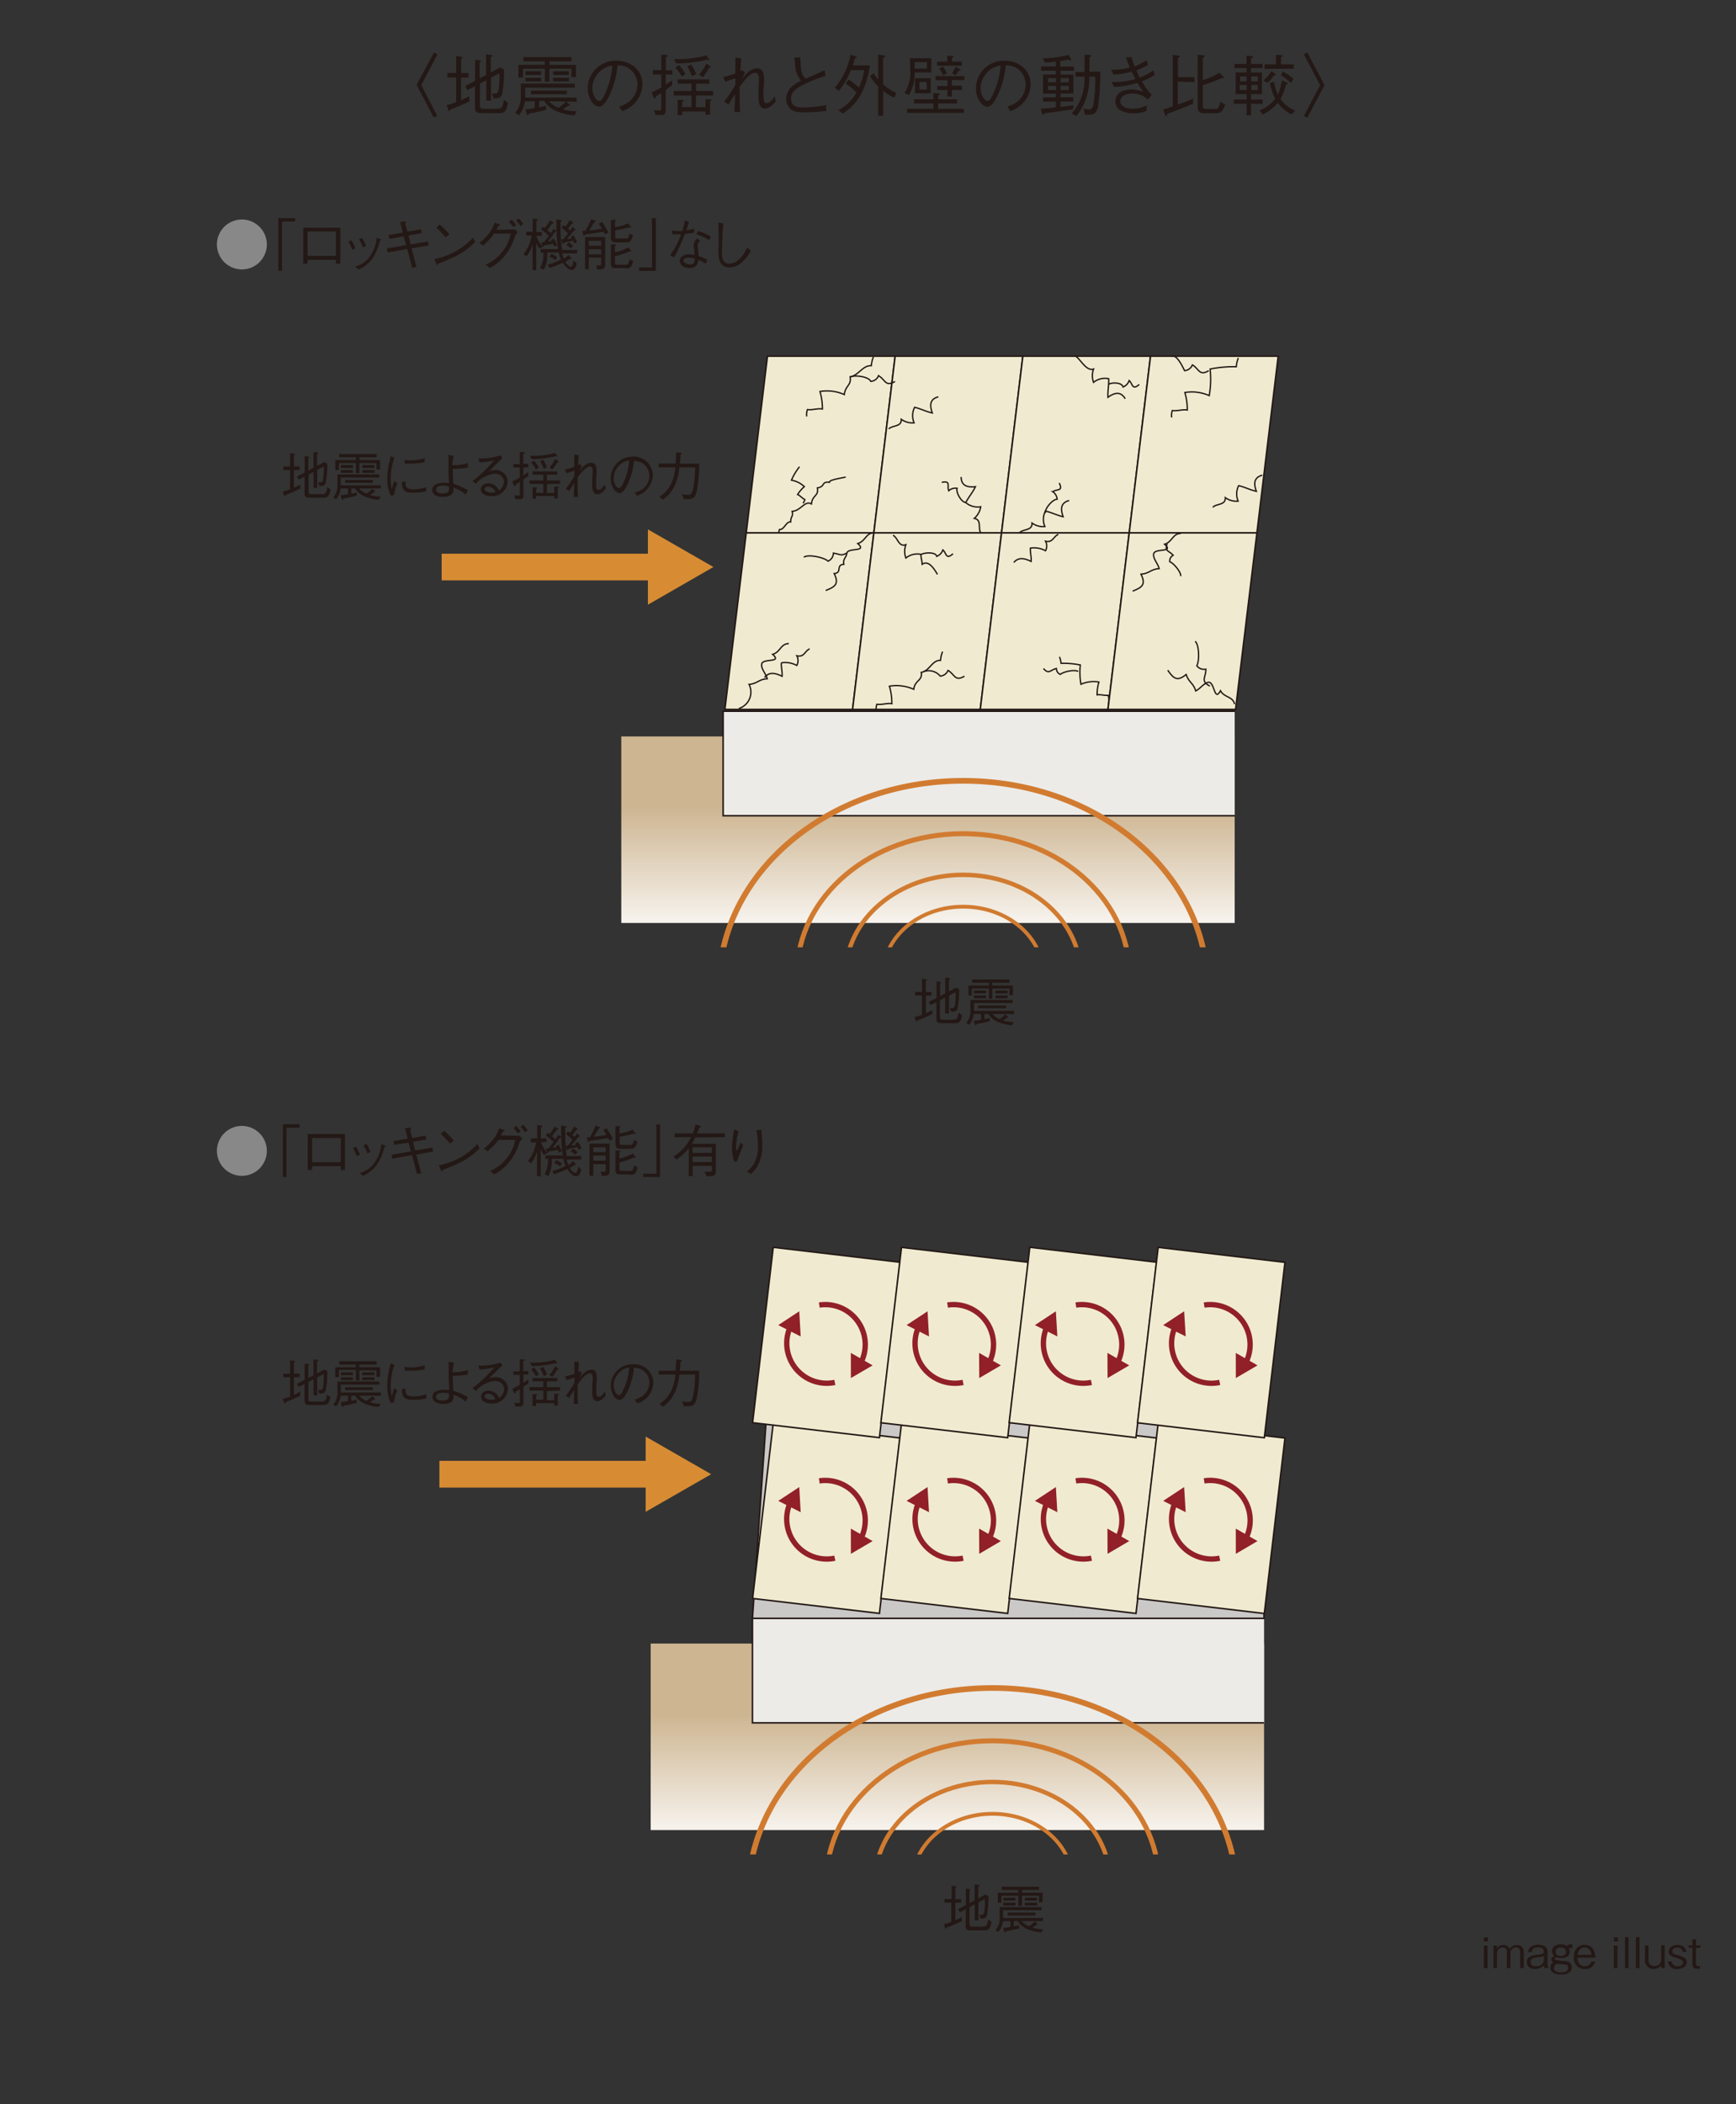 <svg xmlns="http://www.w3.org/2000/svg" xmlns:xlink="http://www.w3.org/1999/xlink" viewBox="0 0 270 327.16">
  <rect x="0" y="0" width="270" height="327.16" fill="#333333" stroke="none"/>
  <defs>
    <style>
      .cls-1, .cls-11, .cls-12, .cls-13, .cls-14, .cls-15, .cls-18, .cls-21, .cls-22, .cls-23, .cls-24, .cls-25, .cls-5 {
        fill: none;
      }

      .cls-2 {
        fill: #231815;
      }

      .cls-3 {
        fill: #888;
      }

      .cls-4 {
        fill: #f0ebd0;
      }

      .cls-15, .cls-18, .cls-5 {
        stroke: #231815;
      }

      .cls-5 {
        stroke-width: 0.24px;
      }

      .cls-6 {
        clip-path: url(#clip-path);
      }

      .cls-7 {
        fill: url(#linear-gradient);
      }

      .cls-8 {
        fill: #d78c33;
      }

      .cls-9 {
        fill: #ecebe8;
      }

      .cls-10 {
        clip-path: url(#clip-path-2);
      }

      .cls-11, .cls-12, .cls-13, .cls-14, .cls-21, .cls-22, .cls-23, .cls-24 {
        stroke: #d17b30;
      }

      .cls-11 {
        stroke-width: 0.59px;
      }

      .cls-12 {
        stroke-width: 0.69px;
      }

      .cls-13 {
        stroke-width: 0.77px;
      }

      .cls-14 {
        stroke-width: 0.88px;
      }

      .cls-15 {
        stroke-width: 0.21px;
      }

      .cls-16 {
        clip-path: url(#clip-path-3);
      }

      .cls-17 {
        fill: url(#linear-gradient-2);
      }

      .cls-18 {
        stroke-width: 0.24px;
      }

      .cls-19 {
        fill: #cac9c7;
      }

      .cls-20 {
        clip-path: url(#clip-path-4);
      }

      .cls-21 {
        stroke-width: 0.59px;
      }

      .cls-22 {
        stroke-width: 0.69px;
      }

      .cls-23 {
        stroke-width: 0.77px;
      }

      .cls-24 {
        stroke-width: 0.88px;
      }

      .cls-25 {
        stroke: #912028;
        stroke-width: 0.83px;
      }

      .cls-26 {
        fill: #912028;
      }
    </style>
    <clipPath id="clip-path">
      <rect class="cls-1" x="96.63" y="114.5" width="95.4" height="29"/>
    </clipPath>
    <linearGradient id="linear-gradient" x1="-5840.82" y1="-2594.5" x2="-5839.16" y2="-2594.5" gradientTransform="matrix(0, -13.66, -13.66, 0, -35294.73, -79638.86)" gradientUnits="userSpaceOnUse">
      <stop offset="0" stop-color="#fff"/>
      <stop offset="0.94" stop-color="#cdb591"/>
      <stop offset="1" stop-color="#cdb591"/>
    </linearGradient>
    <clipPath id="clip-path-2">
      <rect class="cls-1" x="96.63" y="119.71" width="106.61" height="27.58"/>
    </clipPath>
    <clipPath id="clip-path-3">
      <rect class="cls-1" x="101.2" y="255.54" width="95.4" height="29"/>
    </clipPath>
    <linearGradient id="linear-gradient-2" x1="-5851.15" y1="-2587.69" x2="-5849.49" y2="-2587.69" gradientTransform="matrix(0, -13.66, -13.66, 0, -35197.13, -79638.86)" xlink:href="#linear-gradient"/>
    <clipPath id="clip-path-4">
      <rect class="cls-1" x="101.2" y="260.75" width="106.61" height="27.58"/>
    </clipPath>
  </defs>
  <title>str-35</title>
  <g id="レイヤー_2" data-name="レイヤー 2">
    <g id="レイヤー_1-2" data-name="レイヤー 1">
      <g>
        <path class="cls-2" d="M230.79,301.85v-.64h.63v.64Zm0,4.16v-3.5h.56V306Z"/>
        <path class="cls-2" d="M236.44,306v-2.49c0-.28-.1-.72-.64-.72a.86.86,0,0,0-.89.93V306h-.55v-2.53a.61.61,0,0,0-.67-.68.88.88,0,0,0-.86.94V306h-.55v-3.5h.53V303a1,1,0,0,1,1-.58,1,1,0,0,1,1,.6,1.13,1.13,0,0,1,1.07-.6,1,1,0,0,1,1.11,1.07V306Z"/>
        <path class="cls-2" d="M240.22,306a1,1,0,0,1-.1-.46,1.65,1.65,0,0,1-1.32.59,1.27,1.27,0,0,1-1.15-.46,1.07,1.07,0,0,1-.19-.63c0-.78.7-1,1.56-1.1s1.09-.13,1.09-.52c0-.63-.71-.63-.87-.63-.94,0-1,.49-1,.72h-.57a1.14,1.14,0,0,1,.49-.86,2,2,0,0,1,1.07-.28c.63,0,1.47.2,1.47,1.07v1.95a.82.82,0,0,0,.16.54V306Zm-.1-1.9c-.2.12-.28.13-1.07.24-.59.08-1,.2-1,.7s.3.67.88.67a1.13,1.13,0,0,0,1.2-.91Z"/>
        <path class="cls-2" d="M244.24,302.91a.74.74,0,0,0-.25,0,1,1,0,0,1,.16.54c0,.59-.49,1-1.34,1a2.19,2.19,0,0,1-.74-.12c-.22.08-.3.16-.3.25s.42.24,1.45.33a1.55,1.55,0,0,1,.93.26.94.94,0,0,1,.31.72c0,1-1.18,1.12-1.67,1.12s-1.67-.13-1.67-1.08a.9.9,0,0,1,.49-.83.47.47,0,0,1-.34-.44c0-.29.29-.45.45-.52a1,1,0,0,1-.33-.75c0-.39.21-1.08,1.39-1.08a1.53,1.53,0,0,1,.93.24.77.77,0,0,1,.55-.24,1.07,1.07,0,0,1,.29,0V303A.49.49,0,0,0,244.24,302.91Zm-.86,2.55-1.2-.12a.66.66,0,0,0-.48.63c0,.68.8.7,1.11.7.47,0,1.08-.09,1.08-.68S243.58,305.48,243.38,305.45Zm-.62-2.65c-.45,0-.8.22-.8.65s.3.65.8.65.8-.24.8-.65S243.2,302.8,242.76,302.8Z"/>
        <path class="cls-2" d="M245.35,304.37c0,1,.64,1.35,1.13,1.35a1,1,0,0,0,1-.72h.61a1.51,1.51,0,0,1-1.57,1.14,1.65,1.65,0,0,1-1.73-1.86,1.67,1.67,0,0,1,1.68-1.9,1.48,1.48,0,0,1,1.41.89,2.92,2.92,0,0,1,.25,1.1Zm1.1-1.57c-.66,0-1,.51-1.09,1.14h2.18C247.5,303.72,247.32,302.81,246.45,302.81Z"/>
        <path class="cls-2" d="M251,301.85v-.64h.63v.64Zm0,4.16v-3.5h.56V306Z"/>
        <path class="cls-2" d="M252.73,306v-4.8h.56V306Z"/>
        <path class="cls-2" d="M254.43,306v-4.8H255V306Z"/>
        <path class="cls-2" d="M258.37,306v-.4a1.48,1.48,0,0,1-1.18.53,1.28,1.28,0,0,1-1.35-1.3v-2.33h.55v2.32a.86.86,0,0,0,.91.87,1,1,0,0,0,1.06-1v-2.24h.55V306Z"/>
        <path class="cls-2" d="M260.9,306.14a1.32,1.32,0,0,1-1.5-1.18H260a.86.86,0,0,0,.93.76c.64,0,.84-.42.84-.62s-.28-.44-1.08-.7-1.16-.37-1.16-1,.68-1,1.32-1c1.24,0,1.39.83,1.44,1.08h-.57a.79.79,0,0,0-.89-.66c-.22,0-.72.05-.72.54s.08.37,1.11.72c.61.2,1.13.38,1.13,1S261.69,306.14,260.9,306.14Z"/>
        <path class="cls-2" d="M263.77,302.87v2.43c0,.38.21.38.47.38h.15v.42a3.41,3.41,0,0,1-.45,0,.64.64,0,0,1-.72-.7v-2.57h-.61v-.36h.61v-.95h.56v.95h.7v.36Z"/>
      </g>
      <g>
        <path class="cls-2" d="M67.5,8.17l.54.27-2.52,4.8L68,18l-.54.27-2.67-5.07Z"/>
        <path class="cls-2" d="M70.09,17c-.08.17-.14.25-.22.25s-.09,0-.15-.2l-.25-.71a12,12,0,0,0,1.48-.46V12.06H69.59v-.71h1.36V8.7l.78.12c.08,0,.23,0,.23.13s-.09.12-.24.18v2.23h1.15v.71H71.71V15.6c.44-.2.8-.39,1.26-.64l.05.8A28.82,28.82,0,0,1,70.09,17Zm7.45.58H75c-.79,0-1.12-.09-1.12-.93V13.41L72.7,14l-.36-.63,1.55-.8V9.28l.67.11s.23,0,.23.14-.05.09-.19.17v2.48l1-.51V8.46l.76.09c.09,0,.22,0,.22.12s-.05.12-.25.21v2.37l1.45-.76.61.3a18.38,18.38,0,0,1-.31,3.87c-.21.64-.69.64-1.33.63l-.24-.73c.69,0,.85,0,1-.46a12,12,0,0,0,.15-2.7l-1.29.68v3.57h-.73v-3.2l-1,.56v3.29c0,.53.17.61.68.61h1.87c.81,0,1-.14,1.18-1.42L79,16C78.76,17.29,78.5,17.61,77.54,17.61Z"/>
        <path class="cls-2" d="M85.4,15.75a3.82,3.82,0,0,0,1.45,1,6,6,0,0,0,1.2-1l.43.42c.12.13.14.14.14.18s-.15.13-.33.14a7.64,7.64,0,0,1-.73.51,7.62,7.62,0,0,0,2.14.3l-.34.63a7.93,7.93,0,0,1-3-.74,3.94,3.94,0,0,1-1.72-1.5h-.79v1c.7-.14.86-.18,1.08-.23l0,.64a25.17,25.17,0,0,1-2.6.53c-.16.24-.18.27-.25.27s-.13-.09-.18-.25l-.19-.64a11.54,11.54,0,0,0,1.45-.21V15.75H81.65a4.39,4.39,0,0,1-.93,2.16l-.6-.38A3.58,3.58,0,0,0,81,15v-2H89.4v.63H81.68v1.55h8v.63Zm-4.77-3.68v-2h4.11V9.53H81.4V8.88h7.48v.65H85.45v.56h4.13V12h-.71V10.68H85.45v2h-.71v-2h-3.4v1.39Zm1.1-.41v-.58h2.43v.58Zm0,1v-.57h2.43v.57Zm.85,2v-.57h5.6v.57Zm3.45-3v-.58h2.44v.58Zm0,1v-.57h2.44v.57Z"/>
        <path class="cls-2" d="M96.3,16.57a4.94,4.94,0,0,0,1.6-.81,3.44,3.44,0,0,0,1.24-2.61,3.07,3.07,0,0,0-1.66-2.71,3.72,3.72,0,0,0-1.44-.28,13.28,13.28,0,0,1-1.22,4.59c-.44.93-1,1.84-1.62,1.84-.88,0-1.79-1.35-1.79-2.87a4.32,4.32,0,0,1,4.43-4.28c2.2,0,4.08,1.38,4.08,3.71a4.5,4.5,0,0,1-3.17,4.12Zm-3.45-4.93a3.44,3.44,0,0,0-.72,2.05c0,1.12.64,2,1.06,2,.22,0,.47,0,1.15-1.68a12.35,12.35,0,0,0,.9-3.82A3.42,3.42,0,0,0,92.85,11.64Z"/>
        <path class="cls-2" d="M103.54,11.57v1.57c.44-.28.61-.4,1-.67v.78l-1,.72V17c0,.78-.17.88-.85.88h-.75l-.2-.77.78.08c.33,0,.33-.22.33-.48V14.45L102,15c0,.21-.05.28-.18.28a.16.16,0,0,1-.14-.1l-.34-.82a15.28,15.28,0,0,0,1.51-.78v-2h-1.31v-.68h1.31V8.49l.79.06c.18,0,.22.07.22.12s-.18.19-.3.26v2h1v.68Zm4.71,3.28v1.82h1.47V15.42l.77.05c.19,0,.19.09.19.11s-.08.1-.24.18v2.07h-.71v-.49h-3.63v.56h-.71V15.53l.67,0c.12,0,.25,0,.25.13s0,.08-.21.17v.82h1.45V14.85h-2.76v-.69h2.76V13h-2.16v-.66h4.94V13h-2.07v1.16h2.64v.69Zm2-5.5a.64.64,0,0,1-.22-.08,20.21,20.21,0,0,1-4.84.59l-.36-.68a16.19,16.19,0,0,0,5-.56l.42.52a.38.38,0,0,1,.07.15C110.33,9.34,110.3,9.35,110.27,9.35Zm-4.21,2.55a7.26,7.26,0,0,0-1-1.38l.57-.39a5.71,5.71,0,0,1,1,1.4Zm1.58-.07a9.73,9.73,0,0,0-.73-1.51l.6-.29a6.07,6.07,0,0,1,.78,1.49Zm2.69-1.29a11.71,11.71,0,0,1-1,1.48l-.58-.39a9.66,9.66,0,0,0,1.14-1.74l.54.38c.07.05.13.09.13.15S110.55,10.49,110.33,10.53Z"/>
        <path class="cls-2" d="M120.65,15.78c-.45.49-1,1.09-1.69,1.09s-1-.58-1-1.93c0-.56.05-1.71.08-2.21,0-.06,0-.43,0-.67s-.13-.75-.57-.75c-.63,0-1.26.6-2.44,2.21,0,.25,0,.45,0,1.09,0,1.13,0,1.49.08,2.81l-.87,0c0-.54.07-1.18.08-2.76-.6.89-.74,1.1-1,1.58l-.68-.44a21.82,21.82,0,0,0,1.72-2.59V12.17c-.27.1-1,.37-1.58.52l-.29-.73a9.45,9.45,0,0,0,1.88-.54c0-.6,0-1.38,0-2a2.62,2.62,0,0,0,0-.47l.9.14c0,.27-.09,1.21-.11,2a2.33,2.33,0,0,0,.29-.17l.41.38c-.07.17-.42.87-.48,1,.72-.91,1.45-1.67,2.37-1.67s1.07.83,1.07,1.5c0,.06,0,.34,0,.7-.07,1.1-.08,1.24-.08,1.73,0,1,.05,1.48.45,1.48s.74-.28,1.3-1.07Z"/>
        <path class="cls-2" d="M124.48,8.92c0,.26.07,1.41.09,1.64a2.92,2.92,0,0,0,.42,1.36.68.68,0,0,0,.39.28l2.89-1.28.14.87a22.19,22.19,0,0,0-3.83,1.57c-.5.27-1.55.85-1.55,1.89,0,1.46,1.15,1.46,1.8,1.46a23.59,23.59,0,0,0,2.39-.16,10.31,10.31,0,0,0,1.27-.23v.93a31,31,0,0,1-3.47.22c-1.33,0-1.8-.25-2.16-.61a2.24,2.24,0,0,1-.6-1.51,2.87,2.87,0,0,1,1.12-2.08,6.18,6.18,0,0,1,1.21-.72,4,4,0,0,1-.93-2.73,4.67,4.67,0,0,0-.08-.57,1.76,1.76,0,0,1-.05-.28Z"/>
        <path class="cls-2" d="M131.08,17.66l-.7-.54a6.49,6.49,0,0,0,2.83-2.76A12.45,12.45,0,0,0,131.54,13l.41-.65a10.84,10.84,0,0,1,1.65,1.28,10.82,10.82,0,0,0,.8-2.73h-2.06a13,13,0,0,1-1.87,3.23l-.66-.47a10.71,10.71,0,0,0,2.46-5.16l.8.27c.05,0,.18.07.18.17s-.09.1-.29.13a10.71,10.71,0,0,1-.34,1.1h2.69C134.59,14.52,133.1,16.32,131.08,17.66Zm8-2.48a7.21,7.21,0,0,1-1.72-1.06V18h-.77V13.44a7.25,7.25,0,0,1-1.26-1.6l.54-.47a9,9,0,0,0,.71,1V8.49l.9.13a.17.17,0,0,1,.17.14c0,.12-.22.2-.3.23V13.1a7,7,0,0,0,2.08,1.34Z"/>
        <path class="cls-2" d="M142.26,11.27a6.6,6.6,0,0,1-.9,3.52l-.68-.35a5.81,5.81,0,0,0,.9-3.61,17.62,17.62,0,0,0-.08-1.77h3.35v2.2Zm-1.18,6.28v-.62h4.09v-.85h-3v-.63h3v-1l.82.09c.06,0,.17,0,.17.09s-.12.15-.25.21v.61h2.95v.63h-2.95v.85h4v.62Zm3.1-7.88h-1.94c0,.38,0,.59,0,1h1.92Zm-1.87,4.83V12.17h2.45V14.5Zm1.8-1.75H143v1.17h1.15Zm3.94-.32v.9h1.56V14h-1.56V15h-.7V14h-1.58v-.63h1.58v-.9h-1.83v-.63H150v.63Zm-2.31-2.21V9.58h1.58V8.65l.81.06c.07,0,.17,0,.17.09s-.15.17-.24.22v.56h1.53v.63Zm.93,1.52a4.11,4.11,0,0,0-.6-1.07l.56-.32a4,4,0,0,1,.66,1.07Zm2.41-.75a6.5,6.5,0,0,1-.45.75l-.57-.37a5.59,5.59,0,0,0,.58-1l.65.39s.12.08.12.14S149.28,11,149.09,11Z"/>
        <path class="cls-2" d="M156.68,16.57a4.94,4.94,0,0,0,1.6-.81,3.44,3.44,0,0,0,1.24-2.61,3.07,3.07,0,0,0-1.66-2.71,3.72,3.72,0,0,0-1.44-.28,13.28,13.28,0,0,1-1.22,4.59c-.44.93-1,1.84-1.62,1.84-.88,0-1.79-1.35-1.79-2.87a4.32,4.32,0,0,1,4.43-4.28c2.2,0,4.08,1.38,4.08,3.71a4.5,4.5,0,0,1-3.17,4.12Zm-3.45-4.93a3.44,3.44,0,0,0-.72,2.05c0,1.12.64,2,1.06,2,.22,0,.47,0,1.15-1.68a12.35,12.35,0,0,0,.9-3.82A3.42,3.42,0,0,0,153.23,11.64Z"/>
        <path class="cls-2" d="M164.94,11v.6h2v2.95h-2v.58h2v.66h-2v.82c.36,0,.78-.08,2.06-.25l-.14.63c-1.8.29-2.79.43-4.41.62-.11.14-.17.21-.25.21s-.13-.1-.15-.18l-.18-.73c1-.06,1.27-.09,2.35-.22v-.89h-2v-.66h2v-.58h-2V11.59h2V11h-2.3v-.66h2.3V9.57c-.77.09-1,.13-1.67.17l-.39-.66a17,17,0,0,0,4-.54l.4.58a.36.36,0,0,1,.06.16.08.08,0,0,1-.09.09,1.3,1.3,0,0,1-.36-.09c-.11,0-1.08.2-1.26.22v.85h2.13V11Zm-.71,1.14H163v.66h1.26Zm0,1.21H163V14h1.26Zm2-1.21h-1.28v.66h1.28Zm0,1.21h-1.28V14h1.28Zm4.59,3.07c-.24,1.43-1,1.43-1.7,1.43h-.39l-.21-1a3.15,3.15,0,0,0,.86.17c.51,0,.63-.5.72-1a26.15,26.15,0,0,0,.24-4.1h-.92a9.37,9.37,0,0,1-2,6.12l-.75-.39a8,8,0,0,0,2-5.73h-1.39v-.73h1.39V8.53l.82,0s.21,0,.21.14-.18.18-.26.21v2.26h1.69A39,39,0,0,1,170.81,16.41Z"/>
        <path class="cls-2" d="M176,8.87a13.68,13.68,0,0,0,.46,1.48,10.92,10.92,0,0,0,1.88-1l.2.73a8.79,8.79,0,0,1-1.8.85c.16.39.33.77.51,1.15a10.75,10.75,0,0,0,2.14-1.15l.21.71a10.18,10.18,0,0,1-2,1,8.7,8.7,0,0,0,.91,1.39c.09.13.53.63.61.73l-.6.74a2.83,2.83,0,0,0-.82-.59,3.81,3.81,0,0,0-1.62-.37c-.64,0-1.84.24-1.84,1.2s1.32,1.17,1.92,1.17a5,5,0,0,0,2.23-.54l-.08.87a4.52,4.52,0,0,1-2.07.36,3.83,3.83,0,0,1-2.2-.58,1.63,1.63,0,0,1-.57-1.24c0-1.28,1.17-1.87,2.45-1.87a6.1,6.1,0,0,1,1.92.36,12.16,12.16,0,0,1-.93-1.39,13.18,13.18,0,0,1-3.66.63l-.33-.76c.41,0,.57,0,.72,0a10.37,10.37,0,0,0,2.93-.47c-.08-.18-.49-1-.57-1.14a11.75,11.75,0,0,1-2.82.46l-.36-.77.6,0a8.76,8.76,0,0,0,2.3-.34,15.5,15.5,0,0,1-.6-1.6Z"/>
        <path class="cls-2" d="M183.19,12.69v3.57a23.19,23.19,0,0,0,2.37-.93v.8c-1.24.52-2.2.92-4,1.56,0,.1-.06.33-.2.33s-.11-.05-.17-.2L180.9,17a13.72,13.72,0,0,0,1.5-.45v-8l.85.08c.15,0,.24.05.24.13s0,.1-.29.24v3h2.57v.77Zm5.92,4.92h-1.69c-1,0-1.15-.37-1.15-1.23V8.52l.84.08c.13,0,.25,0,.25.14s-.13.17-.29.23v3.47a10.28,10.28,0,0,0,2.59-1.14l.6.59s.09.09.09.16-.1.11-.17.11a.62.62,0,0,1-.22,0,21.86,21.86,0,0,1-2.89,1.08v3.08c0,.38,0,.63.65.63H189a.51.51,0,0,0,.54-.31,2.66,2.66,0,0,0,.25-.83l.77.46C190.21,17.13,190,17.61,189.12,17.61Z"/>
        <path class="cls-2" d="M194.57,16.13v1.8h-.69v-1.8h-2v-.65h2v-.85h-1.7V11.27h1.7v-.68H192V9.94h1.87V8.65l.75.08c.15,0,.23,0,.23.12s-.12.15-.28.23v.86h1.78v.65h-1.78v.68h1.7v3.37h-1.7v.85h1.81v.65Zm-.69-2.92h-1.07V14h1.07Zm0-1.34h-1v.78h1Zm1.74,0h-1v.78h1Zm0,1.34h-1V14h1Zm5.26,4.58A6.44,6.44,0,0,1,198.73,16a7,7,0,0,1-2.35,1.8l-.47-.63a5.83,5.83,0,0,0,2.41-1.8,11.2,11.2,0,0,1-.82-2.45l.65-.19a8.2,8.2,0,0,0,.6,2,10.23,10.23,0,0,0,.63-2.24l.74.33c.06,0,.15.07.15.15s-.09.14-.27.2a10.66,10.66,0,0,1-.84,2.25,5,5,0,0,0,2.27,1.75Zm-2.71-6.08a8.06,8.06,0,0,1-1.07,1.2l-.58-.41a6.25,6.25,0,0,0,1.23-1.45l.56.4c.05,0,.12.08.12.14S198.33,11.69,198.17,11.72Zm-1.49-1V10h1.78V8.51l.82.07c.09,0,.23,0,.23.1s-.15.15-.28.19V10h2v.68Zm4.13,2.18a16.74,16.74,0,0,0-1.61-1.23l.33-.54a10.51,10.51,0,0,1,1.65,1.14Z"/>
        <path class="cls-2" d="M203.33,18.31l-.54-.27,2.52-4.8-2.52-4.8.54-.27L206,13.24Z"/>
      </g>
      <g>
        <path class="cls-3" d="M41.5,38a3.88,3.88,0,1,1-3.87-3.87A3.88,3.88,0,0,1,41.5,38Z"/>
        <g>
          <path class="cls-2" d="M43.86,34.44v7.68h-.57v-8.2h2.6v.52Z"/>
          <path class="cls-2" d="M47.84,40.4V41h-.68V35.4h5.78V41h-.69V40.4ZM52.25,36H47.84v3.77h4.41Z"/>
          <path class="cls-2" d="M54.65,37.35a7.6,7.6,0,0,1,.62,1.26l-.48.23a6.51,6.51,0,0,0-.61-1.26Zm.59,4.12a4.19,4.19,0,0,0,2.34-1.68,5.63,5.63,0,0,0,1-2.82l.45.17c.2.06.25.1.25.15s0,.07-.2.13A8.8,8.8,0,0,1,58,40.09a5,5,0,0,1-2.23,1.81ZM56.31,37a5.5,5.5,0,0,1,.62,1.25l-.48.2a7.82,7.82,0,0,0-.61-1.25Z"/>
          <path class="cls-2" d="M65.48,35.65l.14.59-2.09.38L63.87,38l2.66-.45.16.61L64,38.61l.77,2.88-.65.14-.78-2.93-3.06.55-.11-.62,3-.52-.37-1.36-2.25.38-.11-.58,2.21-.39-.43-1.63.75-.09s.2,0,.2.08,0,.07-.17.24L63.37,36Z"/>
          <path class="cls-2" d="M73.9,37.61c-1,1-2,2-5.72,3.37,0,0-.11.23-.16.23s-.11-.1-.17-.22l-.3-.71a11.05,11.05,0,0,0,6-3.3Zm-4.59-.72a12.23,12.23,0,0,0-1.44-1.48l.51-.5a11.75,11.75,0,0,1,1.52,1.53Z"/>
          <path class="cls-2" d="M79.81,35.68a1.37,1.37,0,0,0,.34,0l.38.5a1.07,1.07,0,0,0-.43.52,8.6,8.6,0,0,1-2.17,3.7,7.14,7.14,0,0,1-1.76,1.27l-.64-.52a6.64,6.64,0,0,0,2.6-2,6.52,6.52,0,0,0,1.31-2.83H76.85a9.52,9.52,0,0,1-1.73,1.87l-.57-.43a6.87,6.87,0,0,0,1.6-1.61,5.4,5.4,0,0,0,.79-1.54l.67.25c.13,0,.17.12.17.17s-.12.09-.28.11c-.15.31-.2.42-.3.59Zm-.23-1.54a7.71,7.71,0,0,1,.7.84l-.45.34a3.36,3.36,0,0,0-.7-.84Zm1.09-.18a7.34,7.34,0,0,1,.71.84l-.44.34a3.28,3.28,0,0,0-.68-.84Z"/>
          <path class="cls-2" d="M83.9,38.64a3.47,3.47,0,0,1-.5-.91V42h-.57V38a5.53,5.53,0,0,1-.92,1.85l-.51-.3a6.48,6.48,0,0,0,1.29-2.93h-.84v-.58h1V34l.64.06s.16,0,.16.1,0,.1-.23.17v1.75h.85v.58H83.4a4.66,4.66,0,0,0,1,1.68Zm5,3.33a1.32,1.32,0,0,1-.76-.38,3.54,3.54,0,0,1-.61-.76,13.22,13.22,0,0,1-2.05.82l-.3-.51a8.11,8.11,0,0,0,2.07-.79,4.44,4.44,0,0,1-.34-1.09h-1.8a4.94,4.94,0,0,1-.52,2.68L84,41.66a4.54,4.54,0,0,0,.52-2.39h-.42v-.54h2.71A21.83,21.83,0,0,1,86.56,36l-.19,0a16.57,16.57,0,0,1-1.13,1.52l.57,0-.11-.2.43-.23a3.46,3.46,0,0,1,.52,1.06l-.45.2a3.33,3.33,0,0,0-.18-.45c-.27.06-.38.08-1.38.24,0,.08-.11.21-.2.21s-.1-.11-.1-.13l-.17-.56.41,0c.16-.19.22-.27.79-1a9.22,9.22,0,0,0-1.23-1l.32-.41.29.18a8,8,0,0,0,.8-1.18l.45.31s.1.07.1.12-.12.1-.25.1l-.71,1,.52.47a4.94,4.94,0,0,0,.43-.68l.45.3c0-1,0-1,0-1.75l.7.11c.14,0,.14.08.14.1s-.11.13-.2.19c0,.23,0,.58,0,1a21.81,21.81,0,0,0,.24,3.34h2.34v.54H87.44a2.83,2.83,0,0,0,.25.82,4.22,4.22,0,0,0,.75-.57l.41.45a.11.11,0,0,1,0,.08.06.06,0,0,1-.06.06l-.13,0-.5.33-.25.17a2.2,2.2,0,0,0,.4.47,1.06,1.06,0,0,0,.47.28c.29,0,.37-.67.4-1l.51.45C89.58,41.71,89.18,42,88.87,42ZM86.4,40.45a2.94,2.94,0,0,0-.93-.51l.27-.47a3.07,3.07,0,0,1,.91.5Zm2.91-2.59a3.89,3.89,0,0,0-.18-.44c-.51.12-.81.18-1.39.3-.1.14-.16.21-.21.21s-.09-.08-.1-.13l-.15-.6.34,0a6.93,6.93,0,0,0,.71-.92,11,11,0,0,0-1-.88l.32-.41.3.23a4.21,4.21,0,0,0,.63-1l.48.32c.07,0,.1.08.1.13s-.06.07-.24.09c-.12.21-.38.54-.58.8a3.31,3.31,0,0,1,.31.3,4.32,4.32,0,0,0,.39-.57l.46.38s0,0,0,.08-.07.07-.21.08c-.55.71-.85,1-1.1,1.33.25,0,.41,0,.69-.09a1.92,1.92,0,0,0-.14-.23l.45-.21a3.87,3.87,0,0,1,.55,1Zm-.57.77a2.54,2.54,0,0,0-.66-.54l.37-.44a2.62,2.62,0,0,1,.68.59Z"/>
          <path class="cls-2" d="M94.09,36.43c-.05-.1-.12-.25-.22-.42-.8.17-1.57.28-2.87.46-.05.1-.1.18-.16.18s-.08,0-.12-.16l-.18-.59.51,0a12.79,12.79,0,0,0,.88-1.81l.58.22c.05,0,.15.05.15.11s-.13.12-.26.15c-.17.3-.5.86-.74,1.27.58-.06,1-.13,1.95-.3-.24-.39-.38-.59-.49-.75l.5-.3a10.19,10.19,0,0,1,1,1.68Zm-1.19,5.48-.18-.64.51,0c.27,0,.27-.1.27-.29v-.93H91.57v1.81H91v-5h3.13V41C94.11,41.61,94.11,41.92,92.91,41.91Zm.59-4.46H91.57v.76H93.5Zm0,1.3H91.57v.79H93.5Zm3.81-1.06H95.82c-.56,0-.8-.08-.8-.79V34.19l.63,0c.05,0,.15,0,.15.08s-.1.14-.16.17v.86a5.67,5.67,0,0,0,2-.57l.46.48a.16.16,0,0,1,.06.11.07.07,0,0,1-.08.07.7.7,0,0,1-.21-.05,20.66,20.66,0,0,1-2.19.48v.93c0,.27,0,.34.41.34h1.16c.31,0,.49,0,.65-.78l.56.28C98.13,37.69,97.82,37.69,97.3,37.69Zm0,4H95.86c-.51,0-.84-.06-.84-.65V38l.62,0c.09,0,.16,0,.16.08s-.08.12-.16.17v1a8.83,8.83,0,0,0,2.09-.79l.37.45a.18.18,0,0,1,.06.12c0,.07-.07.07-.09.07l-.17,0a15.34,15.34,0,0,1-2.25.75v1c0,.32.14.32.48.32h1.11c.29,0,.54,0,.67-.87l.56.3C98.23,41.61,98,41.74,97.32,41.74Z"/>
          <path class="cls-2" d="M101.39,41.59V33.91H102v8.2h-2.6v-.52Z"/>
          <path class="cls-2" d="M107.16,34.56c-.24.73-.26.8-.43,1.25a7.3,7.3,0,0,0,1.29-.27l-.11.66-1.39.17A27.52,27.52,0,0,1,104.85,40l-.66-.27a11.33,11.33,0,0,0,1.73-3.3l-.63,0a5.13,5.13,0,0,1-.73,0l0-.62a3.64,3.64,0,0,0,1.06.11,4,4,0,0,0,.48,0,10.37,10.37,0,0,0,.44-1.68Zm1.75,2.89a.81.81,0,0,0-.39.72c0,.14.05.66.14,1.65a8.38,8.38,0,0,1,1.36.57l-.23.61a9.53,9.53,0,0,0-1.16-.59c-.08.47-.23,1.27-1.32,1.27s-1.59-.59-1.59-1.15.68-1,1.39-1a5.7,5.7,0,0,1,.91.11c0-.24-.14-1.38-.14-1.55a1.31,1.31,0,0,1,.58-1Zm-1.85,2.61c-.47,0-.79.23-.79.48s.63.59,1.06.59a.64.64,0,0,0,.7-.66V40.2A4.75,4.75,0,0,0,107.06,40.06Zm1.51-4.15a10.6,10.6,0,0,1,2,.86l-.27.57a11.13,11.13,0,0,0-2-.93Z"/>
          <path class="cls-2" d="M112.51,34.74c-.2,1.77-.2,4.06-.2,4.26a3.28,3.28,0,0,0,.13,1.37,1,1,0,0,0,1,.62c.56,0,1.75-.32,2.79-2.52l.55.55c-.31.52-1.51,2.57-3.34,2.57a1.56,1.56,0,0,1-1.54-1.1,6.82,6.82,0,0,1-.14-2.11c0-.41,0-2.19,0-2.56a9.8,9.8,0,0,0-.05-1.23Z"/>
        </g>
      </g>
      <g>
        <path class="cls-3" d="M41.5,178.93a3.88,3.88,0,1,1-3.87-3.87A3.88,3.88,0,0,1,41.5,178.93Z"/>
        <g>
          <path class="cls-2" d="M44.56,175.36V183H44v-8.2h2.6v.52Z"/>
          <path class="cls-2" d="M48.54,181.32v.59h-.68v-5.59h5.78v5.59H53v-.59ZM53,176.94H48.54v3.77H53Z"/>
          <path class="cls-2" d="M55.36,178.27a7.6,7.6,0,0,1,.62,1.26l-.48.23a6.51,6.51,0,0,0-.61-1.26Zm.59,4.12a4.19,4.19,0,0,0,2.34-1.68,5.63,5.63,0,0,0,1-2.82l.45.17c.2.06.25.1.25.15s0,.07-.2.13A8.8,8.8,0,0,1,58.68,181a5,5,0,0,1-2.23,1.81ZM57,177.87a5.5,5.5,0,0,1,.62,1.25l-.48.2a7.82,7.82,0,0,0-.61-1.25Z"/>
          <path class="cls-2" d="M66.18,176.57l.14.59-2.09.38.34,1.34,2.66-.45.16.61-2.65.48.77,2.88-.65.14-.78-2.93-3.06.55-.11-.62,3-.52-.37-1.36L61.3,178l-.11-.58,2.21-.39L63,175.43l.75-.09s.2,0,.2.08,0,.07-.17.24l.32,1.28Z"/>
          <path class="cls-2" d="M74.6,178.52c-1,1-2,2-5.72,3.37,0,0-.11.23-.16.23s-.11-.1-.17-.22l-.3-.71a11.05,11.05,0,0,0,6-3.3ZM70,177.8a12.23,12.23,0,0,0-1.44-1.48l.51-.5a11.75,11.75,0,0,1,1.52,1.53Z"/>
          <path class="cls-2" d="M80.51,176.59a1.37,1.37,0,0,0,.34,0l.38.5a1.07,1.07,0,0,0-.43.52,8.6,8.6,0,0,1-2.17,3.7,7.14,7.14,0,0,1-1.76,1.27l-.64-.52a6.64,6.64,0,0,0,2.6-2,6.52,6.52,0,0,0,1.31-2.83H77.55A9.52,9.52,0,0,1,75.82,179l-.57-.43a6.87,6.87,0,0,0,1.6-1.61,5.4,5.4,0,0,0,.79-1.54l.67.25c.13,0,.17.12.17.17s-.12.09-.28.11c-.15.31-.2.42-.3.59Zm-.23-1.54a7.71,7.71,0,0,1,.7.84l-.45.34a3.36,3.36,0,0,0-.7-.84Zm1.09-.18a7.34,7.34,0,0,1,.71.84l-.44.34a3.28,3.28,0,0,0-.68-.84Z"/>
          <path class="cls-2" d="M84.6,179.56a3.47,3.47,0,0,1-.5-.91v4.23h-.57V179a5.53,5.53,0,0,1-.92,1.85l-.51-.3a6.48,6.48,0,0,0,1.29-2.93h-.84V177h1v-2.07l.64.06s.16,0,.16.1,0,.1-.23.17V177H85v.58h-.85a4.66,4.66,0,0,0,1,1.68Zm5,3.33a1.32,1.32,0,0,1-.76-.38,3.54,3.54,0,0,1-.61-.76,13.22,13.22,0,0,1-2.05.82l-.3-.51a8.11,8.11,0,0,0,2.07-.79,4.44,4.44,0,0,1-.34-1.09h-1.8a4.94,4.94,0,0,1-.52,2.68l-.58-.29a4.54,4.54,0,0,0,.52-2.39h-.42v-.54h2.71a21.83,21.83,0,0,1-.23-2.75l-.19,0a16.57,16.57,0,0,1-1.13,1.52l.57,0-.11-.2.43-.23a3.46,3.46,0,0,1,.52,1.06l-.45.2a3.33,3.33,0,0,0-.18-.45c-.27.06-.38.08-1.38.24,0,.08-.11.21-.2.21s-.1-.11-.1-.13l-.17-.56.41,0c.16-.19.22-.27.79-1a9.22,9.22,0,0,0-1.23-1l.32-.41.29.18a8,8,0,0,0,.8-1.18l.45.31s.1.07.1.12-.12.1-.25.1l-.71,1,.52.47a4.94,4.94,0,0,0,.43-.68l.45.3c0-1,0-1,0-1.75l.7.11c.14,0,.14.08.14.1s-.11.13-.2.19c0,.23,0,.58,0,1a21.81,21.81,0,0,0,.24,3.34H90.4v.54H88.15a2.83,2.83,0,0,0,.25.82,4.22,4.22,0,0,0,.75-.57l.41.45a.11.11,0,0,1,0,.08.06.06,0,0,1-.06.06l-.13,0-.5.33-.25.17a2.2,2.2,0,0,0,.4.47,1.06,1.06,0,0,0,.47.28c.29,0,.37-.67.4-1l.51.45C90.28,182.63,89.88,182.9,89.57,182.9Zm-2.46-1.53a2.94,2.94,0,0,0-.93-.51l.27-.47a3.07,3.07,0,0,1,.91.5ZM90,178.78a3.89,3.89,0,0,0-.18-.44c-.51.12-.81.18-1.39.3-.1.14-.16.21-.21.21s-.09-.08-.1-.13l-.15-.6.34,0a6.93,6.93,0,0,0,.71-.92,11,11,0,0,0-1-.88l.32-.41.3.23a4.21,4.21,0,0,0,.63-1l.48.32c.07,0,.1.08.1.13s-.06.07-.24.09c-.12.21-.38.54-.58.8a3.31,3.31,0,0,1,.31.3,4.32,4.32,0,0,0,.39-.57l.46.38s0,0,0,.08-.07.07-.21.08c-.55.71-.85,1-1.1,1.33.25,0,.41,0,.69-.09a1.92,1.92,0,0,0-.14-.23l.45-.21a3.87,3.87,0,0,1,.55,1Zm-.57.77a2.54,2.54,0,0,0-.66-.54l.37-.44a2.62,2.62,0,0,1,.68.59Z"/>
          <path class="cls-2" d="M94.79,177.35c-.05-.1-.12-.25-.22-.42-.8.17-1.57.28-2.87.46-.05.1-.1.18-.16.18s-.08,0-.12-.16l-.18-.59.51,0a12.79,12.79,0,0,0,.88-1.81l.58.22c.05,0,.15.05.15.11s-.13.12-.26.15c-.17.3-.5.86-.74,1.27.58-.06,1-.13,1.95-.3-.24-.39-.38-.59-.49-.75l.5-.3a10.19,10.19,0,0,1,1,1.68Zm-1.19,5.48-.18-.64.51,0c.27,0,.27-.1.27-.29V181H92.27v1.81h-.59v-5h3.13V182C94.81,182.53,94.81,182.84,93.61,182.83Zm.59-4.46H92.27v.76H94.2Zm0,1.3H92.27v.79H94.2Zm3.8-1.06H96.52c-.56,0-.8-.08-.8-.79v-2.71l.63,0c.05,0,.15,0,.15.08s-.1.14-.16.17v.86a5.68,5.68,0,0,0,2-.57l.46.48a.16.16,0,0,1,.06.11.07.07,0,0,1-.08.07.69.69,0,0,1-.21-.05,20.66,20.66,0,0,1-2.19.48v.93c0,.27,0,.34.41.34h1.16c.31,0,.49,0,.65-.78l.56.28C98.83,178.61,98.52,178.61,98,178.61Zm0,4H96.56c-.51,0-.84-.06-.84-.65v-3.07l.62,0c.09,0,.16,0,.16.08s-.08.12-.16.17v1a8.85,8.85,0,0,0,2.09-.79l.37.45a.19.19,0,0,1,.06.12c0,.07-.07.07-.09.07l-.17,0a15.38,15.38,0,0,1-2.25.75v1c0,.32.14.32.48.32h1.11c.29,0,.54,0,.67-.87l.56.3C98.93,182.53,98.72,182.66,98,182.66Z"/>
          <path class="cls-2" d="M102.09,182.51v-7.68h.57V183h-2.6v-.52Z"/>
          <path class="cls-2" d="M108.12,176.85a6,6,0,0,1-.52,1h3.73v4.12c0,.88-.27.91-1.43.91l-.34-.7.86,0c.31,0,.31-.12.31-.22v-.7h-3v1.6h-.61v-4.32a9.61,9.61,0,0,1-1.91,1.77l-.45-.5a7.11,7.11,0,0,0,2.71-3h-2.55v-.59h2.84a6.45,6.45,0,0,0,.41-1.39l.68.21s.17.06.17.14-.1.1-.24.13a9.05,9.05,0,0,1-.37.91h4.32v.59Zm2.59,1.54h-3v.86h3Zm0,1.43h-3v.86h3Z"/>
          <path class="cls-2" d="M114.86,175.89a9.74,9.74,0,0,0-.37,2.71.86.86,0,0,0,.07.38c.23-.41.43-.85.64-1.33l.38.38c-.18.53-.27.74-1,2.59l-.38,0a6.22,6.22,0,0,1-.35-2.15,13.44,13.44,0,0,1,.35-2.88Zm3.6-.2a2.81,2.81,0,0,0,0,.6c.09,1.23.1,1.41.1,1.82a6.49,6.49,0,0,1-.79,3.27,4.53,4.53,0,0,1-1,1.16l-.61-.41a3.9,3.9,0,0,0,1.26-1.52,5.4,5.4,0,0,0,.47-2.39,11.91,11.91,0,0,0-.25-2.5Z"/>
        </g>
      </g>
      <g>
        <polygon class="cls-4" points="132.6 110.3 112.74 110.3 116.06 82.84 135.91 82.84 132.6 110.3"/>
        <polygon class="cls-5" points="132.6 110.3 112.74 110.3 116.06 82.84 135.91 82.84 132.6 110.3"/>
        <polygon class="cls-4" points="135.91 82.84 116.06 82.84 119.36 55.38 139.22 55.38 135.91 82.84"/>
        <polygon class="cls-5" points="135.91 82.84 116.06 82.84 119.36 55.38 139.22 55.38 135.91 82.84"/>
        <polygon class="cls-4" points="152.46 110.3 132.6 110.3 135.91 82.84 155.77 82.84 152.46 110.3"/>
        <polygon class="cls-5" points="152.46 110.3 132.6 110.3 135.91 82.84 155.77 82.84 152.46 110.3"/>
        <polygon class="cls-4" points="155.77 82.84 135.91 82.84 139.22 55.38 159.08 55.38 155.77 82.84"/>
        <polygon class="cls-5" points="155.77 82.84 135.91 82.84 139.22 55.38 159.08 55.38 155.77 82.84"/>
        <polygon class="cls-4" points="172.32 110.3 152.46 110.3 155.77 82.84 175.63 82.84 172.32 110.3"/>
        <polygon class="cls-5" points="172.32 110.3 152.46 110.3 155.77 82.84 175.63 82.84 172.32 110.3"/>
        <polygon class="cls-4" points="175.63 82.84 155.77 82.84 159.08 55.38 178.94 55.38 175.63 82.84"/>
        <polygon class="cls-5" points="175.63 82.84 155.77 82.84 159.08 55.38 178.94 55.38 175.63 82.84"/>
        <polygon class="cls-4" points="192.17 110.3 172.32 110.3 175.63 82.84 195.49 82.84 192.17 110.3"/>
        <polygon class="cls-5" points="192.17 110.3 172.32 110.3 175.63 82.84 195.49 82.84 192.17 110.3"/>
        <polygon class="cls-4" points="195.49 82.84 175.63 82.84 178.94 55.38 198.8 55.38 195.49 82.84"/>
        <polygon class="cls-5" points="195.49 82.84 175.63 82.84 178.94 55.38 198.8 55.38 195.49 82.84"/>
        <g class="cls-6">
          <rect class="cls-7" x="96.63" y="114.5" width="95.4" height="29"/>
        </g>
        <g>
          <path class="cls-2" d="M142.72,158.64c-.06.13-.11.2-.17.2s-.07,0-.11-.15l-.2-.55a9.22,9.22,0,0,0,1.15-.36v-3h-1.06v-.55h1.06v-2.06l.6.09c.07,0,.18,0,.18.1s-.07.09-.19.14v1.74h.9v.55H144v2.75c.34-.16.62-.3,1-.5l0,.62A22.7,22.7,0,0,1,142.72,158.64Zm5.79.45h-2c-.61,0-.87-.07-.87-.73v-2.54l-.91.46-.28-.49,1.21-.62v-2.57l.52.08s.18,0,.18.11,0,.07-.15.13v1.93l.81-.4V152l.59.07c.07,0,.17,0,.17.09s0,.09-.2.16v1.84l1.12-.59.47.24a14.32,14.32,0,0,1-.24,3c-.16.5-.54.5-1,.49l-.19-.57c.54,0,.66,0,.76-.36a9.29,9.29,0,0,0,.11-2.1l-1,.53v2.78H147v-2.49l-.81.43v2.56c0,.42.13.47.53.47h1.45c.63,0,.74-.11.92-1.1l.53.38C149.46,158.84,149.25,159.09,148.51,159.09Z"/>
          <path class="cls-2" d="M154.33,157.64a3,3,0,0,0,1.12.81,4.64,4.64,0,0,0,.93-.76l.33.33c.09.1.11.11.11.14s-.11.1-.25.11a6.09,6.09,0,0,1-.57.4,6,6,0,0,0,1.66.24l-.26.49a6.18,6.18,0,0,1-2.35-.58,3.07,3.07,0,0,1-1.34-1.17h-.61v.81c.55-.11.67-.14.84-.18l0,.5a19.52,19.52,0,0,1-2,.42c-.12.19-.14.21-.2.21s-.1-.07-.14-.2l-.15-.5a9.13,9.13,0,0,0,1.13-.16v-.9h-1.12a3.42,3.42,0,0,1-.72,1.68l-.46-.29a2.78,2.78,0,0,0,.66-2v-1.57h6.55v.49h-6v1.21h6.22v.49Zm-3.71-2.86v-1.55h3.19v-.43h-2.59v-.51H157v.51h-2.67v.43h3.21v1.48H157v-1h-2.66v1.57h-.55V153.7h-2.64v1.08Zm.86-.32V154h1.89v.45Zm0,.76v-.44h1.89v.44Zm.66,1.55v-.44h4.35v.44Zm2.68-2.31V154h1.9v.45Zm0,.76v-.44h1.9v.44Z"/>
        </g>
        <polygon class="cls-8" points="110.96 88.16 100.77 82.31 100.77 86.09 68.69 86.09 68.69 90.24 100.77 90.24 100.77 94.02 110.96 88.16"/>
        <polyline class="cls-9" points="192.03 126.83 112.47 126.83 112.47 110.58 192.03 110.58"/>
        <polyline class="cls-5" points="192.03 126.83 112.47 126.83 112.47 110.58 192.03 110.58"/>
        <g class="cls-10">
          <ellipse class="cls-11" cx="149.8" cy="151.48" rx="12.43" ry="10.51"/>
          <ellipse class="cls-12" cx="149.8" cy="151.48" rx="18.27" ry="15.46"/>
          <ellipse class="cls-13" cx="149.8" cy="151.48" rx="25.84" ry="21.86"/>
          <ellipse class="cls-14" cx="149.8" cy="153.54" rx="37.99" ry="32.14"/>
        </g>
        <path class="cls-15" d="M148.22,86.1c-1.14,1-1-.13-1.58-.6a1.58,1.58,0,0,1-.95,1c-.15-.71-1.92-.6-2.46-.28"/>
        <path class="cls-15" d="M150,105.13c-1.49.9-1.51-.29-2.56-.9a1.38,1.38,0,0,1-1.21.89,2.32,2.32,0,0,0-2.54-.71"/>
        <path class="cls-15" d="M188,57.63c-1.49.9-1.51-.29-2.55-.9a1.41,1.41,0,0,1-1.21.9c-.4-.79-1.21-2.51-2-2.25"/>
        <path class="cls-15" d="M131.71,86c-1,.47-.9.2-2.09,0a1.38,1.38,0,0,1-.83,1.25c-.64-.61-3.15-1.11-3.77-.61"/>
        <path class="cls-15" d="M114.91,110.16a2.67,2.67,0,0,0,1.59-3.75c1.31-.11,1.52-.81,2.83-.87-.2-.81-1-1.56-.86-2.29.12-.95,3.27-.13,1.7-1.51,1.21-.35,1.25-1.67,2.52-1.67"/>
        <path class="cls-15" d="M128.43,91.81c1.58-.6,2.06-1.1,1.31-2.63,1.31-.11.19-1.36,1.5-1.44-.2-.81.38-1,.47-1.72.12-.94,3.27-.12,1.7-1.51,1.21-.35,1.26-1.67,2.52-1.67"/>
        <path class="cls-15" d="M176.16,91.91c1.58-.6,2.06-1.1,1.3-2.63,1.31-.1,1.52-.8,2.83-.87-.2-.81-1-1.56-.86-2.29.12-.95,3.27-.13,1.7-1.5,1.21-.36,1.25-1.68,2.52-1.68"/>
        <path class="cls-15" d="M188.18,106.67c-1.56-.76-.57-1.42-.64-2.63a1.39,1.39,0,0,1-1.4-.53c.44-.76.36-3.32-.26-3.8"/>
        <path class="cls-15" d="M181.62,104.2c.94,1.4,1.54,1.75,2.86.67.4,1.25,1.13,1.3,1.49,2.56.74-.37,1.3-1.27,2-1.35.95-.1.87,3.15,1.85,1.32.61,1.1,1.91.84,2.2,2.08"/>
        <path class="cls-15" d="M157.68,87.46c.77-.95,1.84-.58,2.69-.17.06-.74-.16-1.32-.11-2.07a3.76,3.76,0,0,1,2.35.41,1.56,1.56,0,0,0,0-1.48c1.15.28,1.22-.77,2-1.06"/>
        <path class="cls-15" d="M145.8,89.31c-.76-1.33-1.54-2.16-2.38-1.57-.06-1-.14-.51-.19-1.55a2.83,2.83,0,0,0-2.34.57,3,3,0,0,1,0-2.07c-1.15.4-1.22-1.07-2-1.47"/>
        <path class="cls-15" d="M146.47,75c1.48-.32.78.59,1.09,1.3a1.55,1.55,0,0,1,1.3-.38c-.22.69.72,2.22,1.35,2.2"/>
        <path class="cls-15" d="M149.49,74.16c0,1.53,1.2,1.61,2.22,1.51-.46.94-1,1.53-1.51,2.47a2.85,2.85,0,0,0,2.33.65,3,3,0,0,1-1,1.81c1.2.22.55,1.53,1,2.24"/>
        <path class="cls-15" d="M164.74,75.09c.66,1.36-.38.9-1,1.36a1.57,1.57,0,0,1,.68,1.17c-.72,0-2,1.53-1.8,2.14"/>
        <path class="cls-15" d="M166.29,77.82c-1.49.39-1.28,1.55-.94,2.52-1-.23-1.73-.64-2.76-.88a2.86,2.86,0,0,0-.08,2.41,2.92,2.92,0,0,1-2-.55c.07,1.22-1.36.89-1.95,1.51"/>
        <path class="cls-15" d="M196.34,73.88c-1.49.38-1.28,1.55-.94,2.51-1-.22-1.73-.64-2.75-.88a2.86,2.86,0,0,0-.08,2.41,2.93,2.93,0,0,1-2-.55c.07,1.22-1.36.89-1.95,1.51"/>
        <path class="cls-15" d="M145.94,61.7c-1.49.38-1.28,1.55-.94,2.51-1-.22-1.73-.64-2.75-.88a2.86,2.86,0,0,0-.08,2.41,2.94,2.94,0,0,1-2-.55c.07,1.22-1.35.89-1.95,1.5"/>
        <path class="cls-15" d="M177.19,59.77c-1.14,1-1-.13-1.58-.6a1.58,1.58,0,0,1-.94,1c-.15-.71-1.7-.75-2.24-.42"/>
        <path class="cls-15" d="M175,62c-.77-1.33-1.84-.82-2.68-.23-.06-1,.16-1.84.11-2.89a2.83,2.83,0,0,0-2.35.57,3,3,0,0,1,0-2.07c-1.15.39-2.05-1.59-2.81-2"/>
        <path class="cls-15" d="M118.91,105.33c.78-1,1.87-.6,2.73-.18.06-.76-.16-1.34-.11-2.1a3.81,3.81,0,0,1,2.4.42,1.61,1.61,0,0,0,0-1.51c1.17.29,1.24-.78,2-1.07"/>
        <path class="cls-15" d="M136.28,110.57a2.31,2.31,0,0,1,.1-1.07c.72.12,1.62-.22,2.33-.09a9.34,9.34,0,0,0-.38-2.72,6.7,6.7,0,0,1,3.79.48c.15-1.43,1.4-1.31,1.16-2.63,1.32-.21,1.68-1.94,3-1.86a4.53,4.53,0,0,1,.32-1.36"/>
        <path class="cls-15" d="M121.15,82.84c0-.41-.05-.16.1-.52.72.11,1-1.29,1.72-1.17,0-.93.47-.84.23-1.64,1.42-.11,1.94-1.75,3-1.16.15-1.43,1.17-1.17.93-2.49,1.32-.21.51-1,1.87-.88-.07-.45,2.52-.71,2.52-.84"/>
        <path class="cls-15" d="M182.23,64.91a2.29,2.29,0,0,1,.1-1.08c.72.12,1.62-.21,2.33-.08a9.28,9.28,0,0,0-.38-2.72,6.68,6.68,0,0,1,3.79.48,14.66,14.66,0,0,0,.14-4.13,18.61,18.61,0,0,1,4.07-.36,4.43,4.43,0,0,1,.32-1.36"/>
        <path class="cls-15" d="M139.2,59.31c-1.49.9-1.51-.29-2.56-.9a1.39,1.39,0,0,1-1.2.89c-.4-.79-2.47-1-3.22-.7"/>
        <path class="cls-15" d="M125.47,64.75a2.23,2.23,0,0,1,.11-1.07c.72.11,1.61-.22,2.33-.09a9.57,9.57,0,0,0-.38-2.72,6.65,6.65,0,0,1,3.79.48c.15-1.42,1.14-1.43.9-2.75,1.32-.22,1.95-1.82,3.3-1.74a4.41,4.41,0,0,1,.32-1.36"/>
        <path class="cls-15" d="M162.3,103.94c.81,1,1.12.18,2,0a1,1,0,0,0,.61.92c.47-.44,2.32-.81,2.78-.45"/>
        <path class="cls-15" d="M181.54,84.57c-.5,1.19.37,1.07.92,1.77a1,1,0,0,0-.53,1c.62.21,1.81,1.67,1.7,2.24"/>
        <path class="cls-15" d="M172.43,108.9a1.62,1.62,0,0,0-.08-.8c-.53.08-1.19-.16-1.72-.06a7.06,7.06,0,0,1,.28-2,4.91,4.91,0,0,0-2.79.35,10.87,10.87,0,0,1-.1-3,14,14,0,0,0-3-.26,3.35,3.35,0,0,0-.24-1"/>
        <path class="cls-15" d="M124.89,78.24a1.34,1.34,0,0,0,.29-.57c-.39-.17-.73-.62-1.13-.78a5.44,5.44,0,0,1,1.05-1.23,3.94,3.94,0,0,0-2-1,8.61,8.61,0,0,1,1.25-2.09"/>
      </g>
      <g>
        <g>
          <path class="cls-2" d="M44.45,218c-.06.13-.11.2-.17.2s-.07,0-.11-.15l-.2-.55a9.22,9.22,0,0,0,1.15-.36v-3H44.06v-.55h1.06V211.5l.6.09c.07,0,.18,0,.18.1s-.07.09-.19.14v1.74h.9v.55h-.9v2.75c.34-.16.62-.3,1-.5l0,.62A22.7,22.7,0,0,1,44.45,218Zm5.79.45h-2c-.61,0-.87-.07-.87-.73v-2.54l-.91.46-.28-.49,1.21-.62V212l.52.08s.18,0,.18.11,0,.07-.15.13v1.93l.81-.4v-2.48l.59.07c.07,0,.17,0,.17.09s0,.09-.2.16v1.84l1.12-.59.47.24a14.32,14.32,0,0,1-.24,3c-.16.5-.54.5-1,.49l-.19-.57c.54,0,.66,0,.76-.36a9.29,9.29,0,0,0,.11-2.1l-1,.53v2.78h-.57v-2.49l-.81.43v2.56c0,.42.13.47.53.47h1.45c.63,0,.74-.11.92-1.1l.53.38C51.19,218.19,51,218.43,50.25,218.43Z"/>
          <path class="cls-2" d="M55.86,217a3,3,0,0,0,1.12.81,4.64,4.64,0,0,0,.93-.76l.33.33c.09.1.11.11.11.14s-.11.1-.25.11a6.09,6.09,0,0,1-.57.4,6,6,0,0,0,1.66.24l-.26.49a6.18,6.18,0,0,1-2.35-.58A3.07,3.07,0,0,1,55.24,217h-.61v.81c.55-.11.67-.14.84-.18l0,.5a19.47,19.47,0,0,1-2,.42c-.12.19-.14.21-.2.21s-.1-.07-.14-.2L53,218a9.13,9.13,0,0,0,1.13-.16V217H53a3.42,3.42,0,0,1-.72,1.68l-.46-.29a2.78,2.78,0,0,0,.66-2V214.8H59v.49H53v1.21h6.22V217Zm-3.71-2.86v-1.55h3.19v-.43H52.76v-.51h5.82v.51H55.9v.43h3.21v1.48h-.55v-1H55.9v1.57h-.55V213H52.71v1.08Zm.86-.32v-.45H54.9v.45Zm0,.76v-.44H54.9v.44Zm.66,1.55v-.44H58v.44Zm2.68-2.31v-.45h1.9v.45Zm0,.76v-.44h1.9v.44Z"/>
          <path class="cls-2" d="M61.36,212.21a7.08,7.08,0,0,0-.44,1.61,9.72,9.72,0,0,0-.16,1.61,8.29,8.29,0,0,0,.09,1.17c0,.24,0,.28.06.44.11-.26.17-.44.42-1.21l.47.34a8.62,8.62,0,0,0-.54,1.88l-.5.07a6,6,0,0,1-.53-2.58,12.22,12.22,0,0,1,.19-2.09c.18-.76.2-.84.23-1l.09-.48Zm1.72,3.69c0,.08,0,.46,0,.54.13.6.64.67,1.22.67a5.62,5.62,0,0,0,2-.33v.64a7.41,7.41,0,0,1-2.06.21c-1,0-1.73-.07-1.74-1.64Zm-.2-3.37a7,7,0,0,0,1.17.08,6.62,6.62,0,0,0,2-.34l0,.64a13.27,13.27,0,0,1-2.67.21,2.4,2.4,0,0,1-.41,0Z"/>
          <path class="cls-2" d="M72.42,217.94a5.11,5.11,0,0,0-1.89-1.08,3.15,3.15,0,0,1,0,.56c-.17.71-.87.86-1.57.86a2.57,2.57,0,0,1-1.23-.27,1,1,0,0,1-.47-.82c0-1,1.23-1.11,1.86-1.11a4.11,4.11,0,0,1,.75.06c0-.71-.08-1.46-.08-2,0-.3,0-.93,0-1.28s0-.35,0-.58,0-.4,0-.55l.81.17a7,7,0,0,0-.21,1.44,2.52,2.52,0,0,0,.46,0,6.55,6.55,0,0,0,1.91-.32l0,.7a11.78,11.78,0,0,1-1.92.19l-.43,0a21.85,21.85,0,0,0,.11,2.33,10.5,10.5,0,0,1,2.25,1Zm-3.49-1.4a2,2,0,0,0-.67.11.57.57,0,0,0-.43.51c0,.6.82.6,1,.6.79,0,1-.26,1-.74a3,3,0,0,0,0-.36A4.66,4.66,0,0,0,68.93,216.54Z"/>
          <path class="cls-2" d="M74.41,212.32a10.2,10.2,0,0,0,3.44-.47l.28.45-.46.41c-.74.75-1.17,1.19-1.71,1.67a2.19,2.19,0,0,1,1-.25A1.85,1.85,0,0,1,79,216a2.42,2.42,0,0,1-2.58,2.22c-.7,0-1.6-.29-1.6-1.06,0-.49.42-.94,1.17-.94a1.82,1.82,0,0,1,1.64,1.13A1.7,1.7,0,0,0,78.4,216c0-.55-.35-1.28-1.49-1.28A4.61,4.61,0,0,0,74,216.26l-.51-.42a22.12,22.12,0,0,0,3.38-3.23,12.7,12.7,0,0,1-2.3.32Zm1.52,4.37c-.34,0-.56.22-.56.4,0,.34.59.55,1,.55a3.14,3.14,0,0,0,.68-.08A1.27,1.27,0,0,0,75.93,216.69Z"/>
          <path class="cls-2" d="M81.4,213.74V215c.34-.22.47-.31.77-.52v.6l-.77.56V218c0,.6-.13.68-.66.68h-.59l-.15-.59.6.07c.25,0,.25-.17.25-.37V216l-.67.42c0,.16,0,.22-.14.22a.13.13,0,0,1-.11-.08l-.26-.64a11.66,11.66,0,0,0,1.17-.6v-1.56h-1v-.53h1v-1.87l.61,0c.14,0,.17.06.17.09s-.14.15-.24.2v1.52h.79v.53Zm3.66,2.55v1.42H86.2v-1l.59,0c.15,0,.15.07.15.08s-.07.08-.19.14v1.61H86.2v-.38H83.38v.43h-.55v-1.83l.52,0c.09,0,.2,0,.2.1s0,.07-.16.13v.64H84.5v-1.42H82.36v-.54H84.5v-.91H82.83v-.51h3.84v.51H85.06v.91h2.05v.54ZM86.63,212a.5.5,0,0,1-.17-.07,15.72,15.72,0,0,1-3.76.46l-.28-.53a12.56,12.56,0,0,0,3.88-.43l.33.41a.29.29,0,0,1,.06.11A0,0,0,0,1,86.63,212Zm-3.28,2a5.57,5.57,0,0,0-.74-1.08l.44-.3a4.46,4.46,0,0,1,.76,1.09Zm1.23-.06a7.53,7.53,0,0,0-.57-1.17l.46-.23a4.67,4.67,0,0,1,.6,1.16Zm2.09-1a9.08,9.08,0,0,1-.77,1.15l-.45-.3a7.49,7.49,0,0,0,.89-1.35l.42.29c.06,0,.1.07.1.11S86.85,212.9,86.68,212.93Z"/>
          <path class="cls-2" d="M94.21,217c-.35.38-.77.85-1.31.85s-.79-.45-.79-1.5c0-.43,0-1.33.07-1.72,0,0,0-.33,0-.52s-.1-.59-.44-.59-1,.46-1.9,1.72c0,.2,0,.35,0,.85,0,.88,0,1.16.07,2.18l-.68,0c0-.42.06-.92.07-2.14-.46.69-.58.86-.79,1.23L88,217a17,17,0,0,0,1.34-2v-.83c-.21.08-.77.29-1.23.41l-.23-.57a7.5,7.5,0,0,0,1.46-.42c0-.46,0-1.08,0-1.55a2.15,2.15,0,0,0,0-.37l.7.11c0,.21-.07.94-.08,1.53a1.88,1.88,0,0,0,.23-.13l.32.29c-.06.13-.33.68-.37.79.56-.71,1.12-1.3,1.84-1.3s.83.64.83,1.17c0,0,0,.26,0,.55-.06.86-.07,1-.07,1.34,0,.78,0,1.15.35,1.15s.58-.22,1-.83Z"/>
          <path class="cls-2" d="M98.71,217.62A3.85,3.85,0,0,0,100,217a2.68,2.68,0,0,0,1-2,2.38,2.38,0,0,0-1.29-2.11,2.9,2.9,0,0,0-1.12-.22,10.29,10.29,0,0,1-.95,3.57c-.34.72-.78,1.43-1.26,1.43-.68,0-1.39-1.05-1.39-2.23a3.36,3.36,0,0,1,3.45-3.32,2.93,2.93,0,0,1,3.17,2.88,3.5,3.5,0,0,1-2.46,3.2ZM96,213.79a2.68,2.68,0,0,0-.56,1.6c0,.87.5,1.53.82,1.53.17,0,.37,0,.9-1.3a9.63,9.63,0,0,0,.7-3A2.66,2.66,0,0,0,96,213.79Z"/>
          <path class="cls-2" d="M102.57,218.26c.61-.38,2.16-1.36,2.48-4.55h-2.61v-.59h2.66c0-.25,0-.64.09-1.77l.68.11s.17,0,.17.11-.06.11-.23.22c0,.74,0,.79-.08,1.34h3a19.79,19.79,0,0,1-.38,4.33c-.26,1.08-.65,1.18-1.44,1.18h-.53l-.33-.74a9.22,9.22,0,0,0,1,.08c.47,0,.63-.19.84-1.46a18.88,18.88,0,0,0,.22-2.81h-2.44c-.25,2.1-.87,3.83-2.58,5Z"/>
        </g>
        <polygon class="cls-8" points="110.61 229.21 100.42 223.36 100.42 227.13 68.34 227.13 68.34 231.29 100.42 231.29 100.42 235.06 110.61 229.21"/>
        <g class="cls-16">
          <rect class="cls-17" x="101.2" y="255.54" width="95.4" height="29"/>
        </g>
        <g>
          <path class="cls-2" d="M147.28,299.68c-.06.13-.11.2-.17.2s-.07,0-.11-.15l-.2-.55a9.22,9.22,0,0,0,1.15-.36v-3h-1.06v-.55H148v-2.06l.6.09c.07,0,.18,0,.18.1s-.07.09-.19.14v1.74h.9v.55h-.9v2.75c.34-.16.62-.3,1-.5l0,.62A22.7,22.7,0,0,1,147.28,299.68Zm5.79.45h-2c-.61,0-.87-.07-.87-.73v-2.54l-.91.46-.28-.49,1.21-.62v-2.57l.52.08s.18,0,.18.11,0,.07-.15.13v1.93l.81-.4V293l.59.07c.07,0,.17,0,.17.09s0,.09-.2.16v1.84l1.12-.59.47.24a14.32,14.32,0,0,1-.24,3c-.16.5-.54.5-1,.49l-.19-.57c.54,0,.66,0,.76-.36a9.29,9.29,0,0,0,.11-2.1l-1,.53v2.78h-.57v-2.49l-.81.43v2.56c0,.42.13.47.53.47h1.45c.63,0,.74-.11.92-1.1l.53.38C154,299.89,153.82,300.13,153.08,300.13Z"/>
          <path class="cls-2" d="M158.9,298.69a3,3,0,0,0,1.12.81,4.64,4.64,0,0,0,.93-.76l.33.33c.09.1.11.11.11.14s-.11.1-.25.11a6.09,6.09,0,0,1-.57.4,6,6,0,0,0,1.66.24l-.26.49a6.18,6.18,0,0,1-2.35-.58,3.07,3.07,0,0,1-1.34-1.17h-.61v.81c.55-.11.67-.14.84-.18l0,.5a19.52,19.52,0,0,1-2,.42c-.12.19-.14.21-.2.21s-.1-.07-.14-.2l-.15-.5a9.13,9.13,0,0,0,1.13-.16v-.9H156a3.42,3.42,0,0,1-.72,1.68l-.46-.29a2.78,2.78,0,0,0,.66-2v-1.57H162V297h-6v1.21h6.22v.49Zm-3.71-2.86v-1.55h3.19v-.43h-2.59v-.51h5.82v.51h-2.67v.43h3.21v1.48h-.55v-1h-2.66v1.57h-.55v-1.57h-2.64v1.08Zm.86-.32v-.45h1.89v.45Zm0,.76v-.44h1.89v.44Zm.66,1.55v-.44h4.35v.44Zm2.68-2.31v-.45h1.9v.45Zm0,.76v-.44h1.9v.44Z"/>
        </g>
        <polyline class="cls-9" points="196.6 267.87 117.03 267.87 117.03 251.62 196.6 251.62"/>
        <polyline class="cls-18" points="196.6 267.87 117.03 267.87 117.03 251.62 196.6 251.62"/>
        <polygon class="cls-19" points="196.6 251.62 117.03 251.62 120.74 197.96 195.49 197.96 196.6 251.62"/>
        <polygon class="cls-18" points="196.6 251.62 117.03 251.62 120.74 197.96 195.49 197.96 196.6 251.62"/>
        <g class="cls-20">
          <ellipse class="cls-21" cx="154.37" cy="292.52" rx="12.42" ry="10.51"/>
          <ellipse class="cls-22" cx="154.37" cy="292.52" rx="18.27" ry="15.46"/>
          <ellipse class="cls-23" cx="154.37" cy="292.52" rx="25.84" ry="21.86"/>
          <ellipse class="cls-24" cx="154.37" cy="294.59" rx="37.99" ry="32.14"/>
        </g>
        <rect class="cls-4" x="114.79" y="226.14" width="27.46" height="19.86" transform="translate(-120.95 336.11) rotate(-83.29)"/>
        <rect class="cls-18" x="114.79" y="226.14" width="27.46" height="19.86" transform="translate(-120.95 336.11) rotate(-83.29)"/>
        <path class="cls-25" d="M129.84,242.27a6.22,6.22,0,0,1-6.82-8.88"/>
        <polygon class="cls-26" points="121.04 233.36 124.31 231.21 124.53 235.12 121.04 233.36"/>
        <path class="cls-25" d="M127.42,230.25a6.22,6.22,0,0,1,6.34,9.22"/>
        <polygon class="cls-26" points="135.72 239.61 132.34 241.59 132.33 237.67 135.72 239.61"/>
        <rect class="cls-4" x="134.74" y="226.14" width="27.46" height="19.86" transform="translate(-103.33 355.93) rotate(-83.29)"/>
        <rect class="cls-18" x="134.74" y="226.14" width="27.46" height="19.86" transform="translate(-103.33 355.93) rotate(-83.29)"/>
        <path class="cls-25" d="M149.79,242.27a6.22,6.22,0,0,1-6.81-8.88"/>
        <polygon class="cls-26" points="141 233.36 144.26 231.21 144.49 235.12 141 233.36"/>
        <path class="cls-25" d="M147.37,230.25a6.22,6.22,0,0,1,6.34,9.22"/>
        <polygon class="cls-26" points="155.67 239.61 152.3 241.59 152.28 237.67 155.67 239.61"/>
        <rect class="cls-4" x="154.7" y="226.14" width="27.46" height="19.86" transform="translate(-85.71 375.75) rotate(-83.29)"/>
        <rect class="cls-18" x="154.7" y="226.14" width="27.46" height="19.86" transform="translate(-85.71 375.75) rotate(-83.29)"/>
        <path class="cls-25" d="M169.75,242.27a6.22,6.22,0,0,1-6.81-8.88"/>
        <polygon class="cls-26" points="160.96 233.36 164.22 231.21 164.45 235.12 160.96 233.36"/>
        <path class="cls-25" d="M167.33,230.25a6.21,6.21,0,0,1,6.34,9.22"/>
        <polygon class="cls-26" points="175.63 239.61 172.26 241.59 172.24 237.67 175.63 239.61"/>
        <polygon class="cls-4" points="196.64 250.87 176.92 248.54 180.13 221.27 199.85 223.59 196.64 250.87"/>
        <polygon class="cls-18" points="196.64 250.87 176.92 248.54 180.13 221.27 199.85 223.59 196.64 250.87"/>
        <path class="cls-25" d="M189.7,242.27a6.22,6.22,0,0,1-6.82-8.88"/>
        <polygon class="cls-26" points="180.91 233.36 184.17 231.21 184.41 235.12 180.91 233.36"/>
        <path class="cls-25" d="M187.28,230.25a6.21,6.21,0,0,1,6.34,9.22"/>
        <polygon class="cls-26" points="195.58 239.61 192.21 241.59 192.2 237.67 195.58 239.61"/>
        <rect class="cls-4" x="114.79" y="198.81" width="27.46" height="19.86" transform="translate(-93.81 311.98) rotate(-83.29)"/>
        <rect class="cls-18" x="114.79" y="198.81" width="27.46" height="19.86" transform="translate(-93.81 311.98) rotate(-83.29)"/>
        <path class="cls-25" d="M129.84,214.94a6.22,6.22,0,0,1-6.82-8.87"/>
        <polygon class="cls-26" points="121.04 206.03 124.31 203.88 124.53 207.79 121.04 206.03"/>
        <path class="cls-25" d="M127.42,202.91a6.22,6.22,0,0,1,6.34,9.22"/>
        <polygon class="cls-26" points="135.72 212.29 132.34 214.26 132.33 210.35 135.72 212.29"/>
        <rect class="cls-4" x="134.74" y="198.81" width="27.46" height="19.86" transform="translate(-76.19 331.8) rotate(-83.29)"/>
        <rect class="cls-18" x="134.74" y="198.81" width="27.46" height="19.86" transform="translate(-76.19 331.8) rotate(-83.29)"/>
        <path class="cls-25" d="M149.79,214.94a6.21,6.21,0,0,1-6.81-8.87"/>
        <polygon class="cls-26" points="141 206.03 144.26 203.88 144.49 207.79 141 206.03"/>
        <path class="cls-25" d="M147.37,202.91a6.22,6.22,0,0,1,6.34,9.22"/>
        <polygon class="cls-26" points="155.67 212.29 152.3 214.26 152.28 210.35 155.67 212.29"/>
        <rect class="cls-4" x="154.7" y="198.81" width="27.46" height="19.86" transform="translate(-58.57 351.61) rotate(-83.29)"/>
        <rect class="cls-18" x="154.7" y="198.81" width="27.46" height="19.86" transform="translate(-58.57 351.61) rotate(-83.29)"/>
        <path class="cls-25" d="M169.75,214.94a6.21,6.21,0,0,1-6.81-8.87"/>
        <polygon class="cls-26" points="160.96 206.03 164.22 203.88 164.45 207.79 160.96 206.03"/>
        <path class="cls-25" d="M167.33,202.91a6.22,6.22,0,0,1,6.34,9.22"/>
        <polygon class="cls-26" points="175.63 212.29 172.26 214.26 172.24 210.35 175.63 212.29"/>
        <polygon class="cls-4" points="196.64 223.54 176.92 221.22 180.13 193.94 199.85 196.27 196.64 223.54"/>
        <polygon class="cls-18" points="196.64 223.54 176.92 221.22 180.13 193.94 199.85 196.27 196.64 223.54"/>
        <path class="cls-25" d="M189.7,214.94a6.21,6.21,0,0,1-6.82-8.87"/>
        <polygon class="cls-26" points="180.91 206.03 184.17 203.88 184.41 207.79 180.91 206.03"/>
        <path class="cls-25" d="M187.28,202.91a6.22,6.22,0,0,1,6.34,9.22"/>
        <polygon class="cls-26" points="195.58 212.29 192.21 214.26 192.2 210.35 195.58 212.29"/>
      </g>
      <g>
        <path class="cls-2" d="M44.45,76.94c-.06.13-.11.2-.17.2s-.07,0-.11-.15l-.2-.55a9.22,9.22,0,0,0,1.15-.36v-3H44.06v-.55h1.06V70.46l.6.09c.07,0,.18,0,.18.1s-.07.09-.19.14v1.74h.9v.55h-.9v2.75c.34-.16.62-.3,1-.5l0,.62A22.7,22.7,0,0,1,44.45,76.94Zm5.79.45h-2c-.61,0-.87-.07-.87-.73V74.12l-.91.46-.28-.49,1.21-.62V70.91l.52.08s.18,0,.18.11,0,.07-.15.13v1.93l.81-.4V70.27l.59.07c.07,0,.17,0,.17.09s0,.09-.2.16v1.84l1.12-.59.47.24a14.32,14.32,0,0,1-.24,3c-.16.5-.54.5-1,.49L49.47,75c.54,0,.66,0,.76-.36a9.29,9.29,0,0,0,.11-2.1l-1,.53v2.78h-.57V73.37L48,73.8v2.56c0,.42.13.47.53.47h1.45c.63,0,.74-.11.92-1.1l.53.38C51.19,77.14,51,77.39,50.25,77.39Z"/>
        <path class="cls-2" d="M55.86,75.94a3,3,0,0,0,1.12.81,4.64,4.64,0,0,0,.93-.76l.33.33c.09.1.11.11.11.14s-.11.1-.25.11a6.09,6.09,0,0,1-.57.4,6,6,0,0,0,1.66.24l-.26.49a6.18,6.18,0,0,1-2.35-.58,3.07,3.07,0,0,1-1.34-1.17h-.61v.81c.55-.11.67-.14.84-.18l0,.5a19.47,19.47,0,0,1-2,.42c-.12.19-.14.21-.2.21s-.1-.07-.14-.2L53,77a9.13,9.13,0,0,0,1.13-.16v-.9H53a3.42,3.42,0,0,1-.72,1.68l-.46-.29a2.78,2.78,0,0,0,.66-2V73.76H59v.49H53v1.21h6.22v.49Zm-3.71-2.86V71.54h3.19V71.1H52.76V70.6h5.82v.51H55.9v.43h3.21V73h-.55V72H55.9v1.57h-.55V72H52.71v1.08Zm.86-.32v-.45H54.9v.45Zm0,.76v-.44H54.9v.44Zm.66,1.55v-.44H58v.44Zm2.68-2.31v-.45h1.9v.45Zm0,.76v-.44h1.9v.44Z"/>
        <path class="cls-2" d="M61.36,71.17a7.09,7.09,0,0,0-.44,1.61,9.74,9.74,0,0,0-.16,1.61,8.29,8.29,0,0,0,.09,1.17c0,.24,0,.28.06.44.11-.26.17-.44.42-1.21l.47.34A8.62,8.62,0,0,0,61.27,77l-.5.07a6,6,0,0,1-.53-2.58,12.22,12.22,0,0,1,.19-2.09c.18-.76.2-.84.23-1l.09-.48Zm1.72,3.69c0,.08,0,.46,0,.54.13.6.64.67,1.22.67a5.64,5.64,0,0,0,2-.33v.64a7.41,7.41,0,0,1-2.06.21c-1,0-1.73-.07-1.74-1.64Zm-.2-3.37a7,7,0,0,0,1.17.08,6.62,6.62,0,0,0,2-.34l0,.64a13.27,13.27,0,0,1-2.67.21,2.4,2.4,0,0,1-.41,0Z"/>
        <path class="cls-2" d="M72.42,76.9a5.11,5.11,0,0,0-1.89-1.08,3.15,3.15,0,0,1,0,.56c-.17.71-.87.86-1.57.86A2.57,2.57,0,0,1,67.69,77a1,1,0,0,1-.47-.82c0-1,1.23-1.11,1.86-1.11a4.11,4.11,0,0,1,.75.06c0-.71-.08-1.46-.08-2,0-.3,0-.93,0-1.28s0-.35,0-.58,0-.4,0-.55l.81.17a7,7,0,0,0-.21,1.44,2.52,2.52,0,0,0,.46,0A6.55,6.55,0,0,0,72.76,72l0,.7a11.78,11.78,0,0,1-1.92.19l-.43,0a21.85,21.85,0,0,0,.11,2.33,10.5,10.5,0,0,1,2.25,1Zm-3.49-1.4a2,2,0,0,0-.67.11.57.57,0,0,0-.43.51c0,.6.82.6,1,.6.79,0,1-.26,1-.74a3,3,0,0,0,0-.36A4.66,4.66,0,0,0,68.93,75.5Z"/>
        <path class="cls-2" d="M74.41,71.28a10.2,10.2,0,0,0,3.44-.47l.28.45-.46.41c-.74.75-1.17,1.19-1.71,1.67a2.19,2.19,0,0,1,1-.25,1.85,1.85,0,0,1,2,1.83,2.42,2.42,0,0,1-2.58,2.22c-.7,0-1.6-.29-1.6-1.06,0-.49.42-.94,1.17-.94a1.82,1.82,0,0,1,1.64,1.13,1.7,1.7,0,0,0,.79-1.34c0-.55-.35-1.28-1.49-1.28A4.61,4.61,0,0,0,74,75.22l-.51-.42a22.12,22.12,0,0,0,3.38-3.23,12.7,12.7,0,0,1-2.3.32Zm1.52,4.37c-.34,0-.56.22-.56.4,0,.34.59.55,1,.55a3.14,3.14,0,0,0,.68-.08A1.27,1.27,0,0,0,75.93,75.64Z"/>
        <path class="cls-2" d="M81.4,72.69v1.22c.34-.22.47-.31.77-.52V74l-.77.56v2.37c0,.6-.13.68-.66.68h-.59L80,77l.6.07c.25,0,.25-.17.25-.37V74.93l-.67.42c0,.16,0,.22-.14.22a.13.13,0,0,1-.11-.08l-.26-.64a11.66,11.66,0,0,0,1.17-.6V72.69h-1v-.53h1V70.3l.61,0c.14,0,.17.06.17.09s-.14.15-.24.2v1.52h.79v.53Zm3.66,2.55v1.42H86.2v-1l.59,0c.15,0,.15.07.15.08s-.07.08-.19.14v1.61H86.2v-.38H83.38v.43h-.55V75.77l.52,0c.09,0,.2,0,.2.1s0,.07-.16.13v.64H84.5V75.24H82.36v-.54H84.5V73.8H82.83v-.51h3.84v.51H85.06v.91h2.05v.54ZM86.63,71a.5.5,0,0,1-.17-.07,15.72,15.72,0,0,1-3.76.46l-.28-.53a12.56,12.56,0,0,0,3.88-.43l.33.41a.29.29,0,0,1,.06.11A0,0,0,0,1,86.63,71Zm-3.28,2a5.57,5.57,0,0,0-.74-1.08l.44-.3a4.46,4.46,0,0,1,.76,1.09Zm1.23-.06A7.53,7.53,0,0,0,84,71.71l.46-.23a4.67,4.67,0,0,1,.6,1.16Zm2.09-1A9.16,9.16,0,0,1,85.91,73l-.45-.3a7.53,7.53,0,0,0,.89-1.35l.42.29c.06,0,.1.07.1.11S86.85,71.85,86.68,71.89Z"/>
        <path class="cls-2" d="M94.21,76c-.35.38-.77.85-1.31.85s-.79-.45-.79-1.5c0-.43,0-1.33.07-1.72,0,0,0-.33,0-.52s-.1-.59-.44-.59-1,.46-1.9,1.72c0,.2,0,.35,0,.85,0,.88,0,1.16.07,2.18l-.68,0c0-.42.06-.92.07-2.14-.46.69-.58.86-.79,1.23L88,76a17,17,0,0,0,1.34-2v-.83c-.21.08-.77.29-1.23.41L87.85,73a7.5,7.5,0,0,0,1.46-.42c0-.46,0-1.08,0-1.55a2.15,2.15,0,0,0,0-.37l.7.11c0,.21-.07.94-.08,1.53a1.88,1.88,0,0,0,.23-.13l.32.29c-.06.13-.33.68-.37.79.56-.71,1.12-1.3,1.84-1.3s.83.64.83,1.17c0,0,0,.26,0,.55-.06.86-.07,1-.07,1.34,0,.78,0,1.15.35,1.15s.58-.22,1-.83Z"/>
        <path class="cls-2" d="M98.71,76.58A3.85,3.85,0,0,0,100,76a2.68,2.68,0,0,0,1-2,2.38,2.38,0,0,0-1.29-2.11,2.9,2.9,0,0,0-1.12-.22,10.29,10.29,0,0,1-.95,3.57c-.34.72-.78,1.43-1.26,1.43-.68,0-1.39-1.05-1.39-2.23A3.36,3.36,0,0,1,98.36,71a2.93,2.93,0,0,1,3.17,2.88,3.5,3.5,0,0,1-2.46,3.2ZM96,72.75a2.68,2.68,0,0,0-.56,1.6c0,.87.5,1.53.82,1.53.17,0,.37,0,.9-1.3a9.63,9.63,0,0,0,.7-3A2.66,2.66,0,0,0,96,72.75Z"/>
        <path class="cls-2" d="M102.57,77.22c.61-.38,2.16-1.36,2.48-4.55h-2.61v-.59h2.66c0-.25,0-.64.09-1.77l.68.11s.17,0,.17.11-.06.11-.23.22c0,.74,0,.79-.08,1.34h3a19.8,19.8,0,0,1-.38,4.33c-.26,1.08-.65,1.18-1.44,1.18h-.53l-.33-.74a9.22,9.22,0,0,0,1,.08c.47,0,.63-.19.84-1.46a18.88,18.88,0,0,0,.22-2.81h-2.44c-.25,2.1-.87,3.83-2.58,5Z"/>
      </g>
      <rect class="cls-1" width="270" height="312"/>
    </g>
  </g>
</svg>
